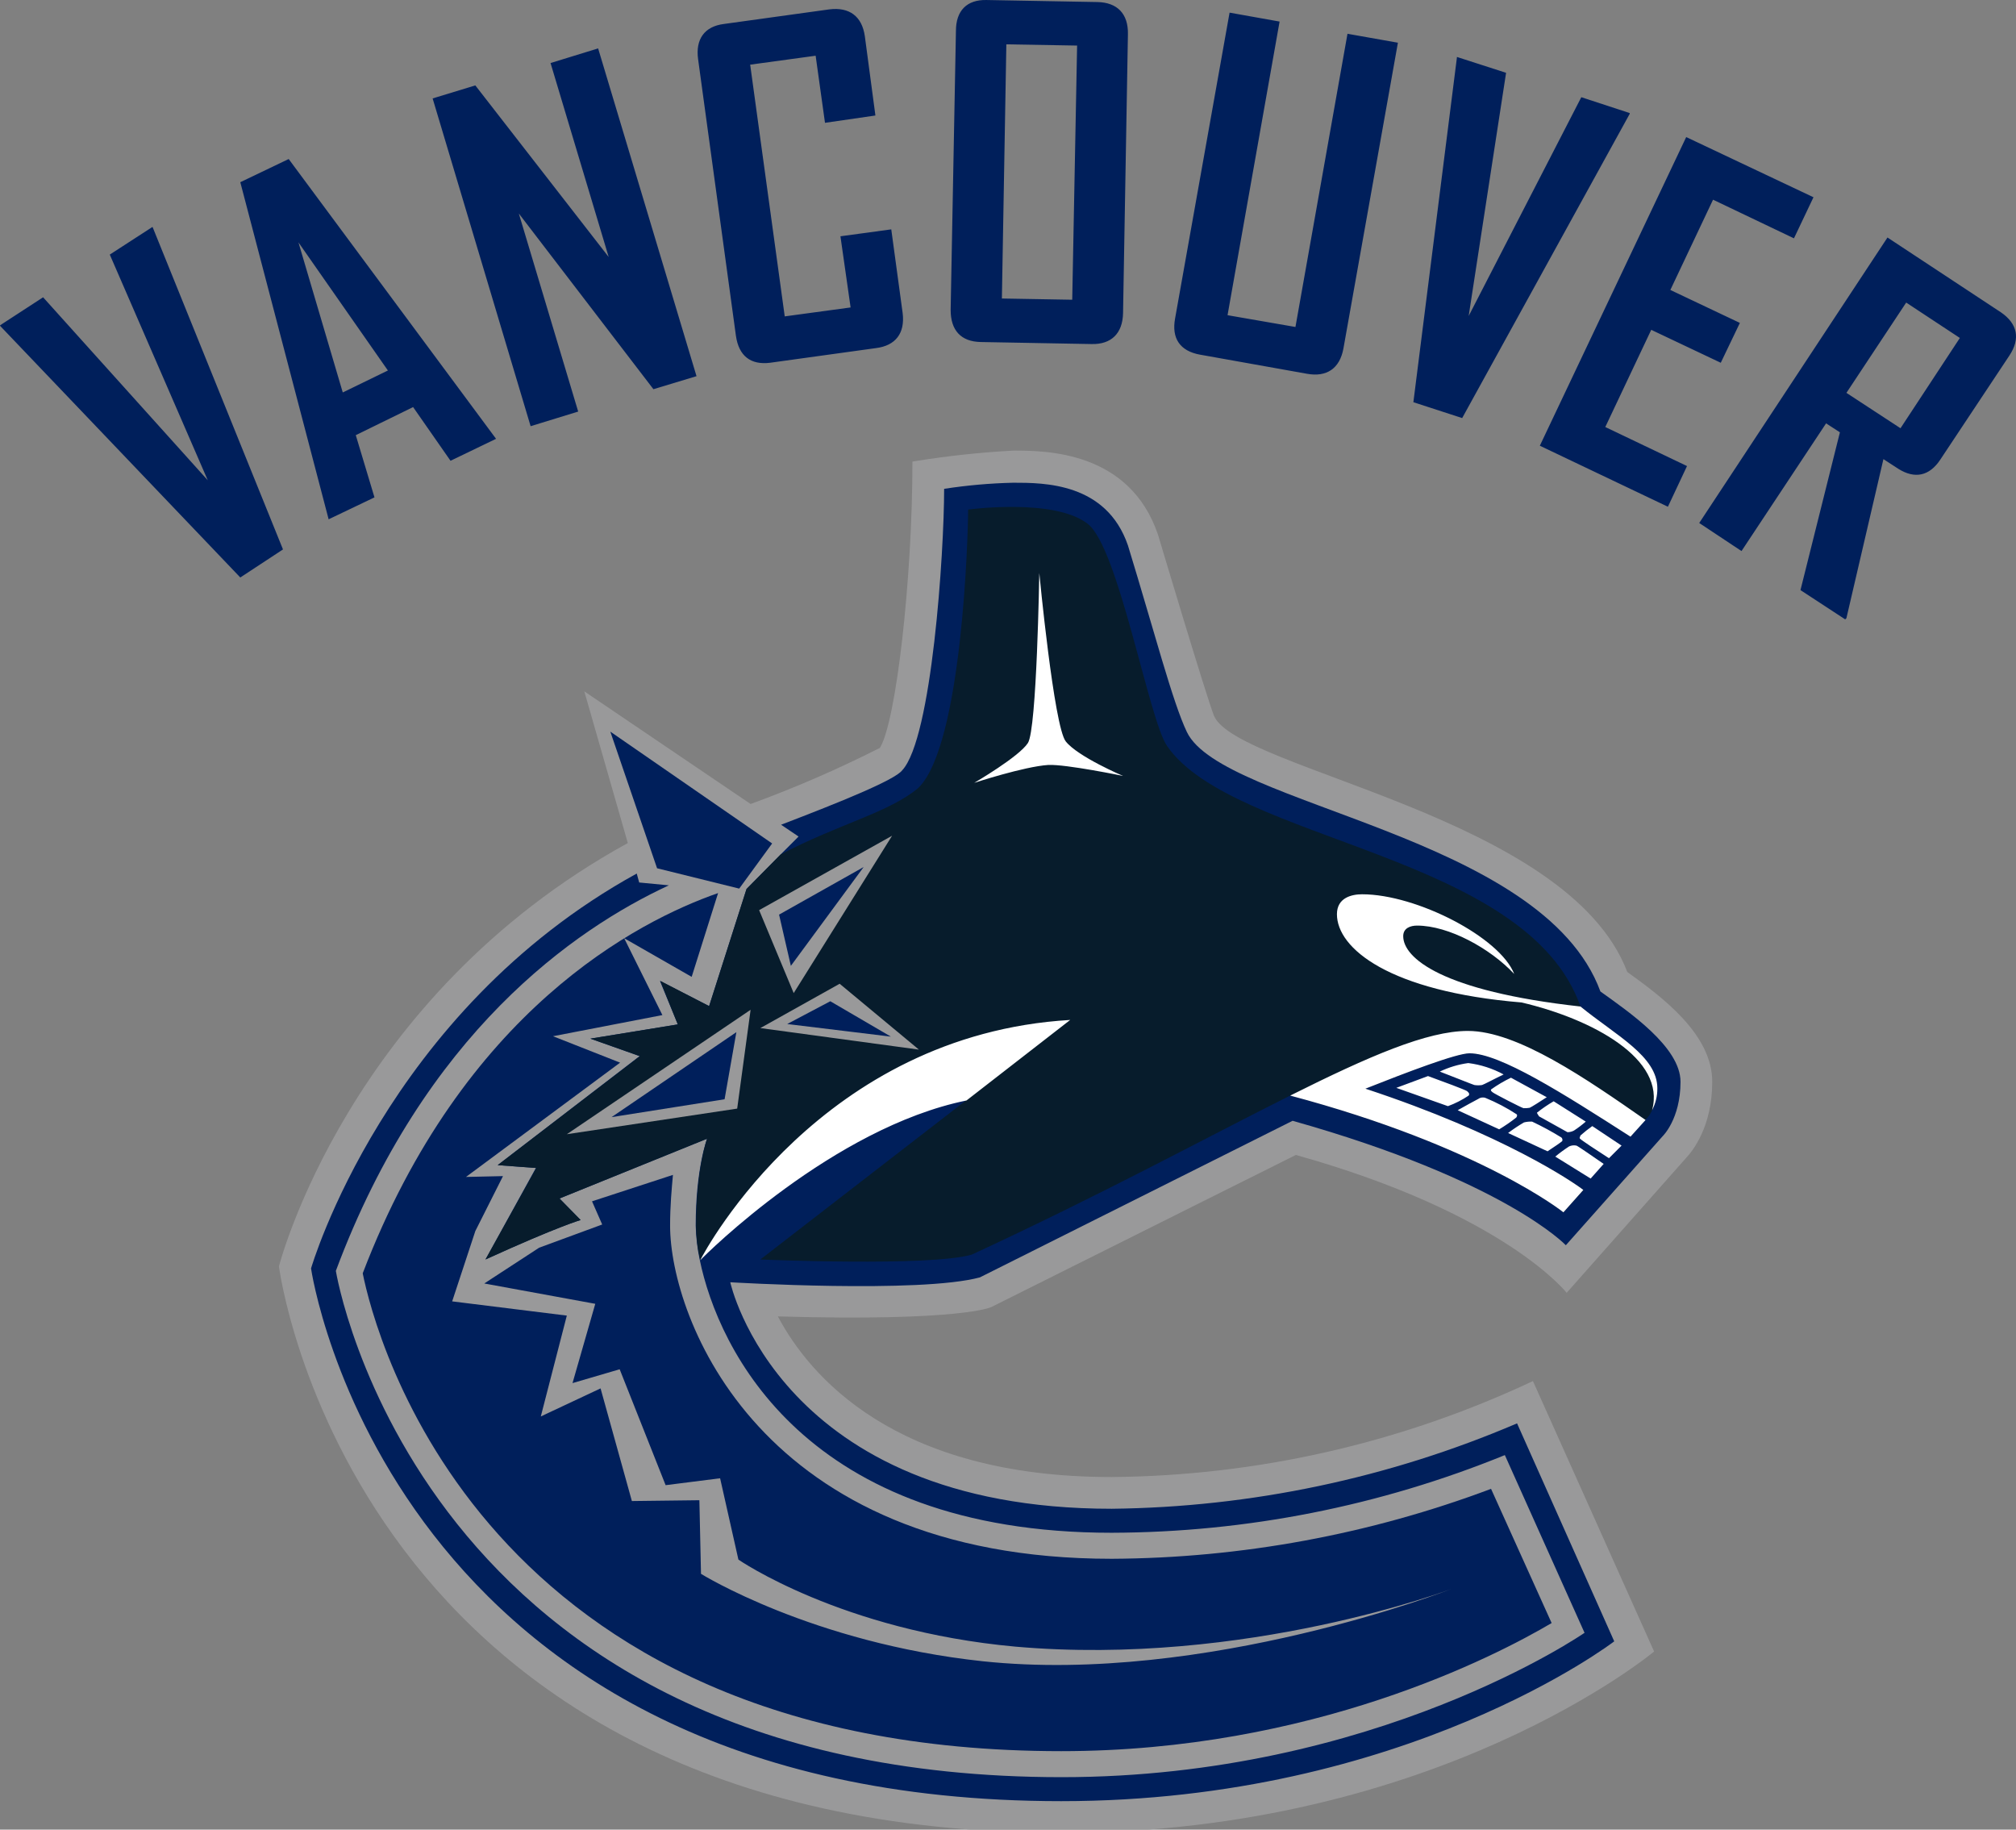 <svg clip-rule="evenodd" fill-rule="evenodd" xmlns="http://www.w3.org/2000/svg" width="270" height="245"><rect width="100%" height="100%" fill="#808080" stroke="none"/><rect id="backgroundrect" width="100%" height="100%" x="0" y="0" fill="none" stroke="none"/><g class="currentLayer" style=""><title>Layer 1</title><path d="m132.765,175.026 l40.789,-20.368 c27.99,7.842 36.267,18.461 36.267,18.461 l16.011,-18.079 c0.871,-0.926 3.486,-4.194 3.486,-10.184 c0,-6.371 -6.698,-11.327 -11.381,-14.703 c-7.951,-20.911 -52.062,-27.011 -55.329,-34.253 c-1.034,-2.559 -7.515,-24.288 -7.515,-24.288 c-3.812,-11.273 -15.139,-11.273 -19.386,-11.273 c-4.525,0.245 -9.034,0.736 -13.506,1.471 c0.001,15.683 -2.177,34.798 -4.356,38.337 c-5.618,2.847 -11.401,5.355 -17.318,7.516 l-22.272,-15.085 l5.827,20.313 c-37.576,20.639 -46.724,56.69 -46.724,56.69 s9.639,75.858 104.829,75.858 c50.319,0 79.344,-24.288 79.344,-24.288 l-16.228,-36.214 c-17.658,8.304 -36.905,12.688 -56.418,12.852 c-29.133,0 -40.516,-13.615 -44.708,-21.51 c24.669,0.708 28.589,-1.252 28.589,-1.252 z" fill="#99999a" id="svg_1" class=""/><path d="m20.421,30.388 l-5.718,3.703 l13.124,30.224 l-22.055,-24.506 l-5.773,3.758 l0.055,0.109 l32.129,33.654 l5.718,-3.757 l-17.426,-43.075 zm19.55,2.07 l11.98,17.154 l-6.045,2.94 zm7.678,25.812 l7.678,-3.758 l5.01,7.189 l6.099,-2.94 l-27.773,-37.467 l-6.481,3.104 l11.818,45.09 v0.055 l6.153,-2.94 l-2.505,-8.332 zm170.613,-43.021 v-0.109 l-6.48,-2.124 l-15.085,29.298 l5.01,-32.565 l-6.589,-2.124 v0.109 l-5.827,46.125 l6.535,2.124 zm36.268,42.095 l-7.242,-4.737 l8.005,-12.09 l7.188,4.738 l-7.95,12.089 zm13.451,-15.52 l-15.194,-10.02 l-25.213,38.23 l5.663,3.757 l11.327,-17.099 l1.852,1.198 l-5.282,21.129 l5.99,3.92 l0.164,-0.164 l4.955,-21.293 l2.015,1.307 c2.179,1.362 4.139,0.98 5.609,-1.252 l9.258,-13.941 c1.47,-2.233 1.089,-4.247 -1.144,-5.773 zm-52.987,15.357 l6.154,-13.015 l9.312,4.411 l2.559,-5.337 l-9.312,-4.411 l5.718,-12.089 l10.837,5.174 l2.614,-5.501 l-17.045,-8.059 l-19.604,41.332 l17.153,8.169 l2.559,-5.446 l-10.945,-5.227 zm-54.293,-9.693 l14.321,2.559 c2.669,0.49 4.411,-0.708 4.901,-3.377 l7.297,-40.951 l-6.753,-1.197 l-6.97,39.262 l-9.094,-1.578 l6.97,-39.318 l-6.698,-1.197 l-7.297,40.951 c-0.491,2.668 0.653,4.356 3.322,4.847 zm-25.922,-41.551 l9.476,0.164 l-0.653,34.035 l-9.421,-0.164 zm-3.431,39.862 l14.867,0.272 c2.614,0.055 4.139,-1.416 4.194,-4.139 l0.653,-37.357 c0.055,-2.723 -1.416,-4.247 -4.084,-4.302 l-14.867,-0.272 c-2.614,-0.054 -4.084,1.416 -4.084,4.139 l-0.708,37.358 c0,2.722 1.361,4.247 4.029,4.301 zm-32.783,-0.817 c0.381,2.668 1.96,3.921 4.574,3.594 l14.159,-1.96 c2.668,-0.327 3.92,-2.015 3.594,-4.684 l-1.526,-11.218 l-6.807,0.926 l1.361,9.53 l-8.822,1.197 l-4.628,-33.708 l8.767,-1.198 l1.253,8.985 l6.752,-0.98 l-1.416,-10.62 c-0.381,-2.668 -2.069,-3.92 -4.738,-3.593 l-14.158,1.96 c-2.559,0.327 -3.813,2.015 -3.431,4.738 l5.064,37.03 zm-21.129,10.129 l-7.95,-26.52 l18.026,23.525 l5.772,-1.743 l-13.178,-43.892 l-6.372,1.96 l7.788,25.976 l-17.862,-22.981 l-5.718,1.743 l13.124,43.892 l6.371,-1.96 zm143.82,93.556 c0.259,-0.808 0.334,-1.664 0.218,-2.505 c0.087,0.841 0.014,1.691 -0.218,2.505 c0.478,-0.906 0.721,-1.916 0.708,-2.94 c0.013,1.024 -0.23,2.034 -0.708,2.94 zm-90.017,22.383 l41.878,-20.967 c28.426,8.005 36.594,16.665 36.594,16.665 l12.961,-14.595 s2.397,-2.287 2.397,-7.297 c0,-4.683 -7.025,-9.421 -10.728,-12.089 c-7.733,-21.021 -50.645,-24.832 -55.383,-34.744 c-1.906,-3.975 -4.357,-13.45 -7.897,-24.995 c-2.886,-8.387 -11.218,-8.387 -15.356,-8.387 c-3.101,0.072 -6.192,0.344 -9.258,0.818 c0,8.55 -1.634,33.382 -5.609,37.683 c-0.98,1.307 -8.277,4.248 -16.228,7.297 l2.341,1.579 l-2.396,2.396 l-4.574,4.629 l-5.01,15.683 l-6.588,-3.376 l2.396,5.827 l-11.708,1.906 l6.589,2.341 l-19.006,14.595 l5.119,0.381 l-6.753,12.253 c9.803,-4.465 12.743,-5.282 12.743,-5.282 l-2.832,-2.885 l19.767,-8.005 s-1.524,3.975 -1.524,11.653 c0.039,1.538 0.221,3.069 0.544,4.574 c2.451,11.926 14.104,36.541 55.164,36.541 c18.059,-0.052 35.939,-3.583 52.66,-10.401 l10.674,23.797 s-27.882,19.332 -70.032,19.332 c-86.259,0 -97.204,-67.798 -97.204,-67.798 c11.871,-31.803 31.911,-45.744 44.6,-51.626 l-3.975,-0.381 l-0.327,-1.198 c-33.654,18.516 -43.62,52.878 -43.62,52.878 s10.238,71.338 100.473,71.338 c46.179,0 74.061,-21.401 74.061,-21.401 l-13.015,-29.189 c-17.17,7.344 -35.621,11.23 -54.293,11.436 c-44.546,0 -51.08,-30.332 -51.08,-30.332 s25.377,1.524 33.436,-0.653 z" fill="#001f5b" id="svg_2" class=""/><path d="m211.673,134.783 c-7.188,-20.53 -46.506,-22.001 -55.382,-34.907 c-2.451,-3.593 -6.481,-26.574 -10.62,-29.733 c-4.466,-3.486 -16.011,-1.906 -16.011,-1.906 c0,3.214 -0.762,31.422 -6.643,37.248 c-3.921,3.322 -10.565,4.792 -18.461,8.93 l-4.574,4.629 l-5.01,15.683 l-6.535,-3.376 l2.342,5.827 l-11.708,1.906 l6.643,2.341 l-19.059,14.595 l5.174,0.381 l-6.808,12.253 c9.803,-4.465 12.743,-5.282 12.743,-5.282 l-2.832,-2.885 l19.767,-8.005 s-1.47,4.029 -1.47,11.653 c0.011,1.541 0.193,3.075 0.544,4.574 c0.762,-0.817 17.807,-17.753 35.669,-21.401 l-27.61,21.347 s22.709,0.98 28.318,-0.653 c17.535,-8.114 31.639,-15.792 42.639,-21.293 c25.595,6.807 36.594,15.63 36.594,15.63 l2.723,-2.995 c-1.307,-0.981 -10.727,-7.461 -29.243,-13.56 c5.501,-2.179 12.199,-4.738 13.942,-4.738 c4.084,0 12.47,5.336 21.564,11.164 l2.015,-2.287 c0.383,-0.346 0.681,-0.775 0.871,-1.253 c0.478,-0.906 0.721,-1.916 0.708,-2.94 c0,-4.302 -5.555,-7.079 -10.292,-10.945 z" fill="#071c2c" id="svg_3" class=""/><path d="m119.478,111.91 l-17.808,9.965 l4.629,11.109 zm-20.748,36.541 l1.797,-13.233 l-24.614,16.664 zm13.723,-16.718 l-10.62,5.935 l21.238,2.886 l-10.618,-8.822 z" fill="#99999a" id="svg_4" class=""/><path d="m105.919,129.337 l9.747,-13.233 l-11.326,6.371 zm13.396,9.475 l-8.114,-4.737 l-5.773,3.049 zm-37.412,10.783 l15.139,-2.396 l1.579,-8.985 zm-0.164,-51.625 l6.262,18.297 l11,2.723 l4.411,-6.044 l-21.674,-14.976 zm67.145,110.764 c-47.268,0 -59.139,-32.402 -59.139,-44.6 c0,-2.723 0.217,-4.955 0.381,-6.807 l-10.837,3.539 l1.362,3.104 l-8.441,3.104 l-7.352,4.793 l14.867,2.723 l-3.049,10.618 l6.316,-1.852 l6.154,15.52 l7.297,-0.925 l2.451,10.892 s13.777,9.53 37.085,11.653 c30.877,2.723 58.432,-7.733 58.432,-7.733 s-32.891,12.852 -62.788,9.693 c-22.872,-2.451 -37.739,-11.708 -37.739,-11.708 l-0.217,-9.857 l-9.04,0.11 l-4.194,-15.085 l-8.005,3.758 l3.486,-13.505 l-15.356,-1.906 l3.104,-9.421 l3.703,-7.352 l-4.955,0.11 l20.639,-15.303 l-8.985,-3.539 l14.649,-2.832 l-5.119,-10.292 l9.04,5.174 l3.539,-11.219 c-10.782,3.758 -34.145,15.738 -47.595,50.917 c1.633,8.06 15.737,63.987 93.556,63.987 c33.599,0 58.106,-12.688 65.675,-17.154 l-8.115,-17.971 c-16.247,6.105 -33.451,9.277 -50.808,9.366 z" fill="#001f5b" id="svg_5" class=""/><path d="m210.148,153.515 c-0.643,0.417 -1.262,0.872 -1.852,1.362 l4.738,2.94 l1.743,-1.96 c-1.416,-0.98 -3.541,-2.451 -3.649,-2.451 c-0.329,-0.072 -0.675,-0.033 -0.98,0.109 zm-0.925,-0.708 c0.071,-0.169 0.027,-0.367 -0.11,-0.49 c-1.265,-0.782 -2.574,-1.491 -3.92,-2.124 c-0.367,-0.018 -0.734,0.018 -1.09,0.109 c-0.735,0.43 -1.444,0.903 -2.124,1.416 l5.282,2.451 c0.926,-0.599 1.852,-1.252 1.961,-1.362 zm2.45,-0.762 c-0.109,0.272 -0.162,0.381 -0.054,0.436 c0.109,0.164 2.341,1.633 3.867,2.613 l1.688,-1.688 l-3.921,-2.613 c-0.548,0.389 -1.075,0.807 -1.579,1.252 zm-1.742,-0.436 c0.303,-0.001 0.602,-0.075 0.87,-0.218 c0.553,-0.364 1.081,-0.764 1.579,-1.197 l-4.301,-2.723 c-0.78,0.454 -1.526,0.964 -2.233,1.524 c0,0.055 0.055,0.164 0.272,0.491 l3.813,2.124 zm-6.862,-1.96 c0.109,-0.164 0.164,-0.327 0.054,-0.436 c-1.307,-0.855 -2.694,-1.585 -4.139,-2.179 c-0.323,-0.133 -0.694,-0.093 -0.98,0.109 c-0.327,0.164 -2.124,1.144 -2.777,1.524 l5.555,2.559 c0.795,-0.477 1.559,-1.004 2.287,-1.578 zm-3.377,-3.758 c-0.054,0.109 0,0.217 0.218,0.381 c0.272,0.218 3.867,2.07 4.139,2.124 c0.273,0.01 0.547,-0.009 0.817,-0.054 c0.164,-0.055 1.471,-0.871 2.287,-1.416 l-4.792,-2.614 c-0.933,0.45 -1.826,0.978 -2.669,1.579 zm-6.862,-2.396 c1.852,0.708 4.412,1.742 4.629,1.797 c0.343,0.055 0.692,0.055 1.035,0 c0.217,-0.055 1.743,-0.871 2.886,-1.416 c-1.472,-0.798 -3.078,-1.316 -4.738,-1.524 c-1.323,0.18 -2.609,0.565 -3.813,1.144 zm-5.827,2.177 l6.917,2.451 c0.979,-0.359 1.911,-0.835 2.777,-1.416 c0.11,-0.164 0.11,-0.327 -0.217,-0.599 c-0.218,-0.164 -3.267,-1.306 -5.229,-2.015 l-4.247,1.579 zm24.669,-10.891 c-18.679,-2.07 -23.742,-6.535 -23.742,-9.421 c0,-1.09 0.98,-1.416 1.852,-1.416 c4.247,0 9.802,3.049 13.015,6.48 c-1.906,-4.9 -13.07,-10.673 -20.368,-10.673 c-1.361,0 -3.376,0.436 -3.376,2.668 c0,4.574 6.97,10.347 24.724,11.818 c9.53,2.232 19.386,7.568 17.48,14.43 c0.478,-0.906 0.721,-1.916 0.708,-2.94 c0,-4.302 -5.555,-7.079 -10.292,-10.945 zm-68.343,1.797 c-33.272,1.96 -48.738,30.55 -49.555,32.185 c0.762,-0.818 17.807,-17.753 35.669,-21.401 l13.886,-10.783 zm-0.598,-37.302 c-1.579,-2.015 -3.541,-22.545 -3.541,-22.545 s-0.326,20.911 -1.524,22.762 c-1.197,1.852 -7.189,5.337 -7.189,5.337 s6.644,-2.179 9.912,-2.397 c2.396,-0.109 10.02,1.471 10.02,1.471 s-6.045,-2.559 -7.678,-4.628 zm30.06,47.432 c25.595,6.807 36.594,15.63 36.594,15.63 l2.669,-2.995 c-1.252,-0.981 -10.673,-7.461 -29.189,-13.56 c5.501,-2.179 12.199,-4.738 13.942,-4.738 c4.084,0 12.47,5.336 21.564,11.164 l2.015,-2.233 c-7.896,-5.5 -17.153,-11.926 -23.797,-11.926 c-5.446,0 -13.233,3.376 -23.797,8.658 z" fill="#fff" id="svg_6" class=""/></g></svg>